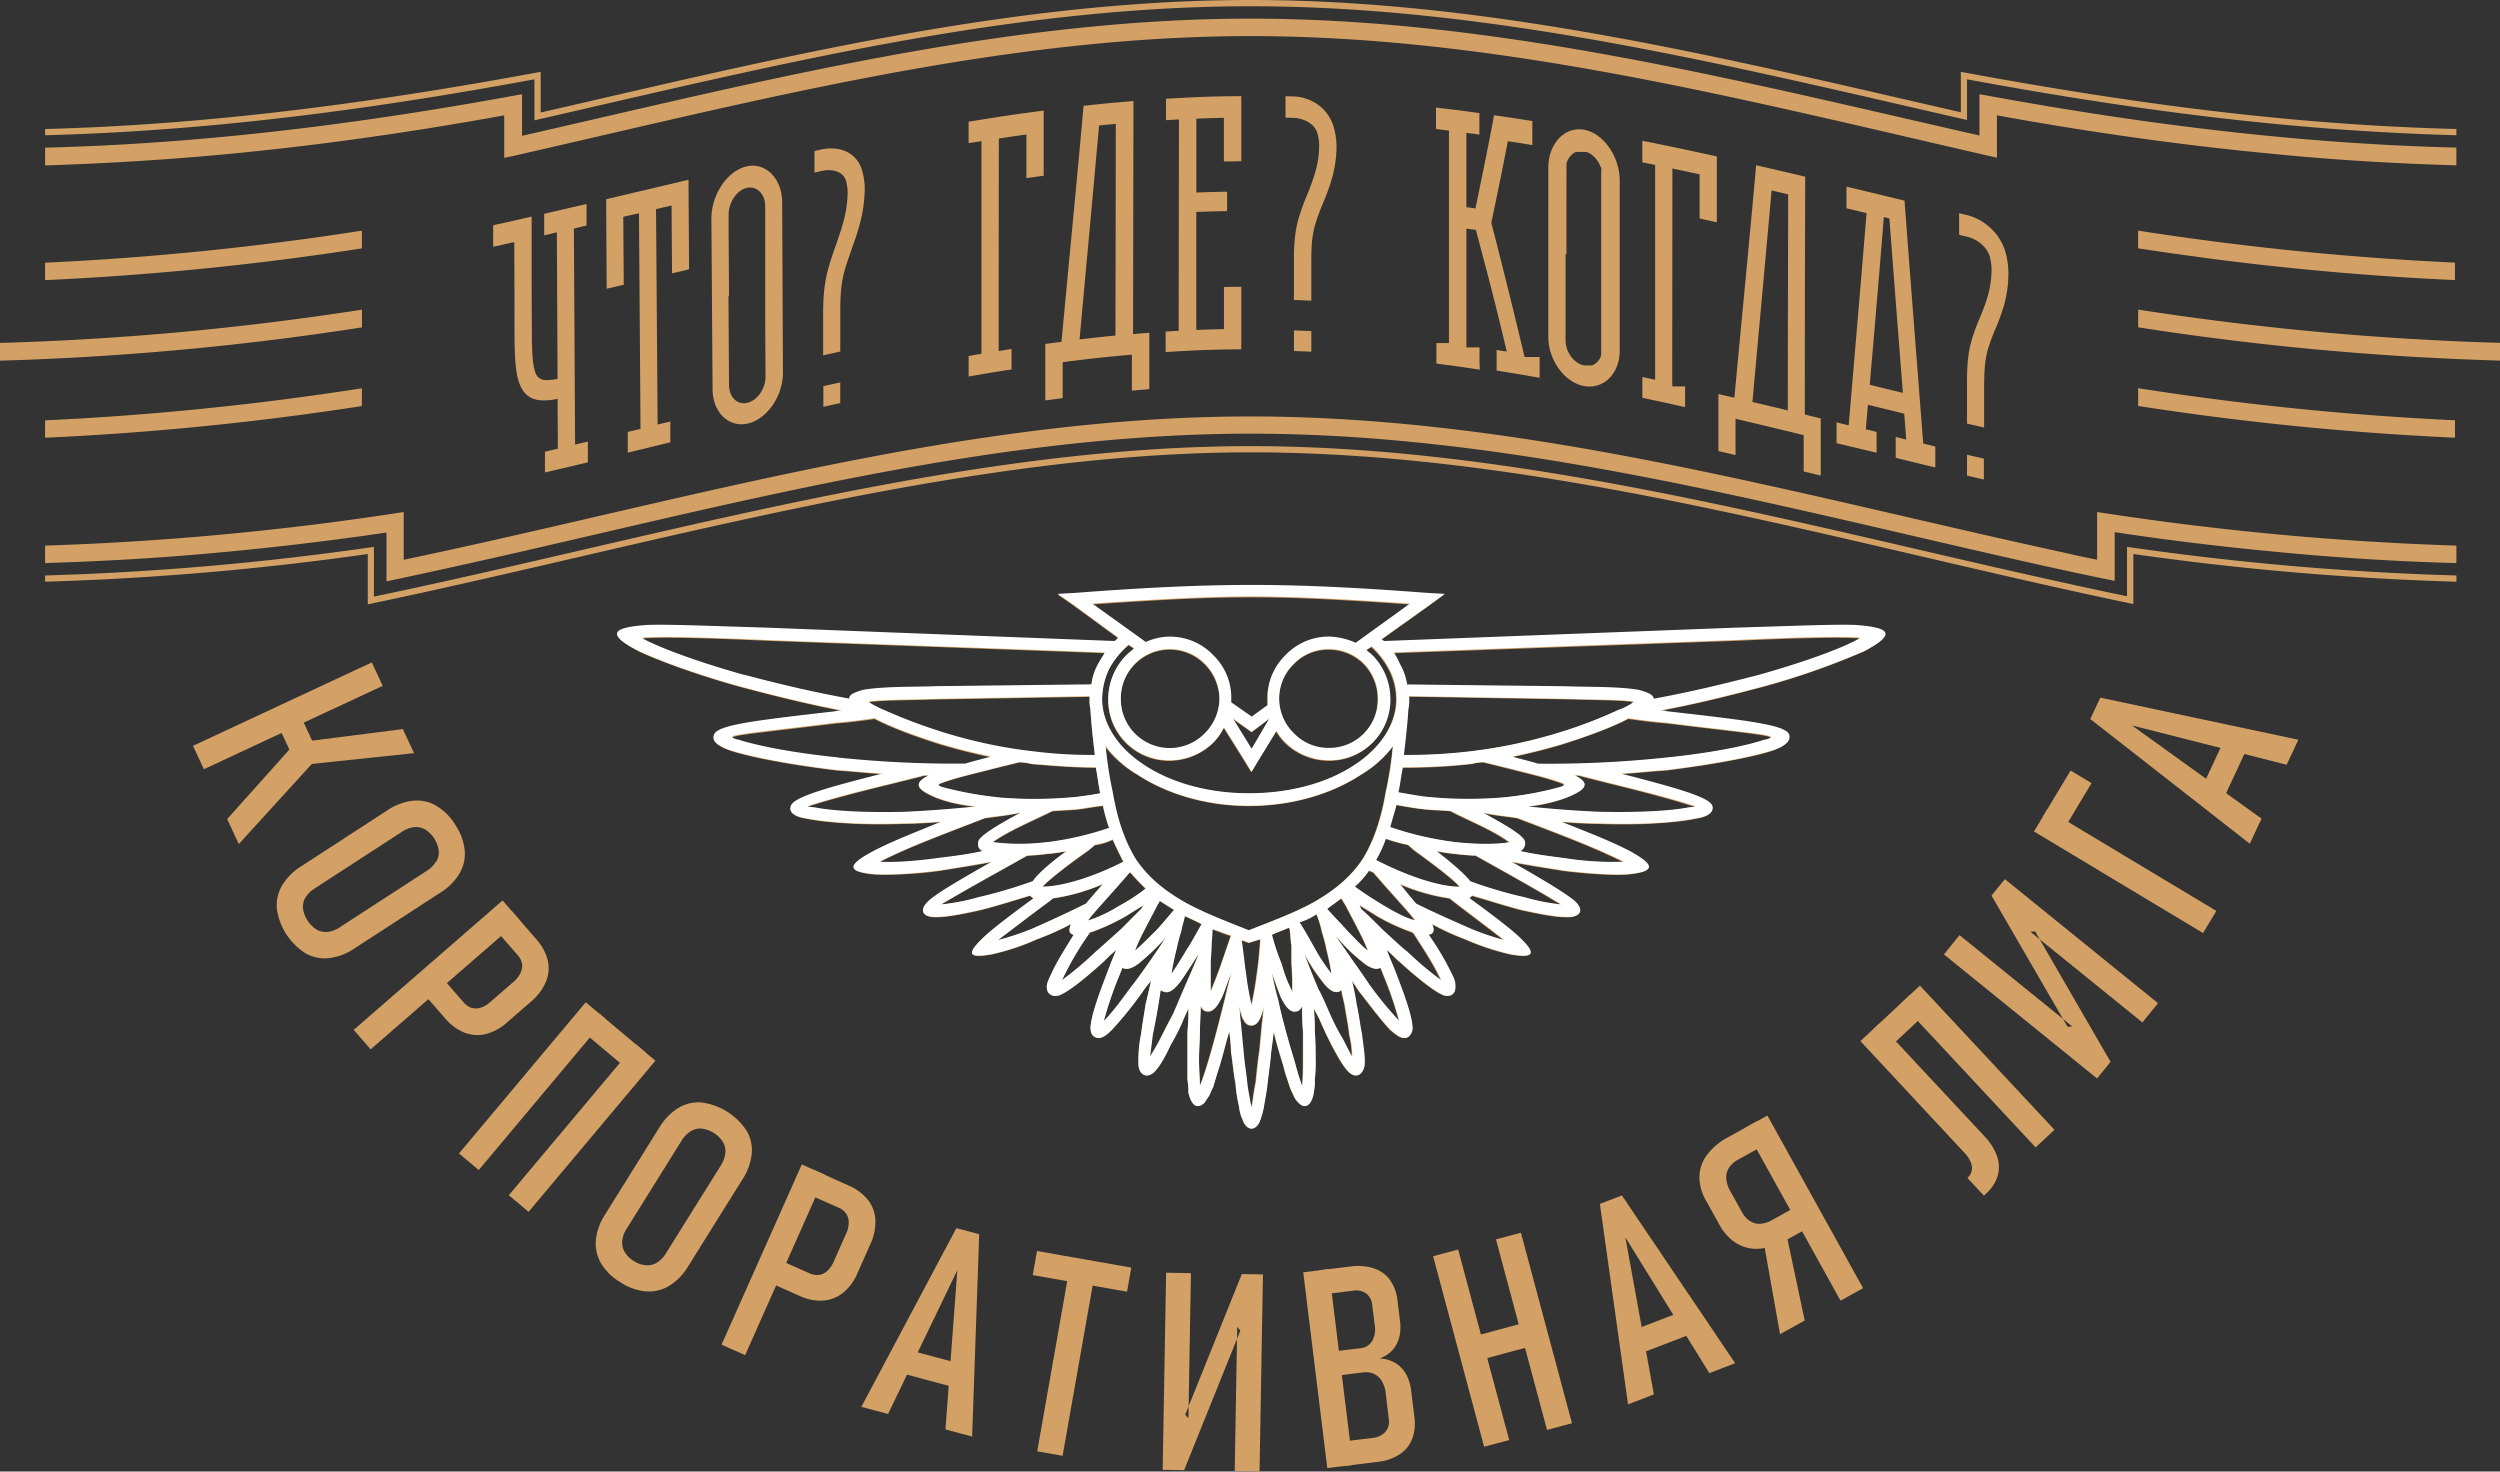 <?xml version="1.0" encoding="UTF-8"?> <svg xmlns="http://www.w3.org/2000/svg" viewBox="0 0 826.27 486.35"><rect x="0" y="0" width="826.27" height="486.35" fill="#333333" stroke="none"/> <defs> <style>.cls-1,.cls-3{fill:#d3a165;}.cls-1,.cls-2{fill-rule:evenodd;}.cls-2{fill:#fff;}</style> </defs> <g id="Слой_2" data-name="Слой 2"> <g id="Слой_3" data-name="Слой 3"> <path class="cls-1" d="M655.68,151.59v6.89c-2.24-.51-3.36-.78-5.57-1.3v-6.9c2.23.54,3.35.79,5.57,1.31m51-43.41a954.4,954.4,0,0,0,119.51,11h.1v-5.86a955.83,955.83,0,0,1-119.61-11v5.88Zm0,26h0a969.32,969.32,0,0,0,104.71,10.48V138.9h0A966.51,966.51,0,0,1,706.66,128.3Zm22.83-48.84q40.78,5.36,81.88,7.23V86.8h0A971.52,971.52,0,0,1,706.66,76.22v5.86l4.89.73h0l1.62.24,1.63.25,1.63.22,1.63.25,1.63.21h0l1.63.23,1.63.23h0l1.62.21,1.63.23h0l1.63.2Zm-609.88,17v5.86a954.08,954.08,0,0,1-119.5,11H0v-5.86a951.7,951.7,0,0,0,119.61-11m0,26v5.86A969,969,0,0,1,14.9,144.67v-5.74a972.36,972.36,0,0,0,104.71-10.6Zm0-52.11v5.86A966.57,966.57,0,0,1,14.9,92.58V86.83h0a969.82,969.82,0,0,0,104.71-10.6ZM14.91,54.65h0V48.8h0c53.13-1.33,105.32-8,157.63-17.67V44.89c79-18,159.26-38.73,240.75-38.73S575.1,26.81,654.22,44.78V31.12c52.19,9.67,104.5,16.34,157.63,17.67v5.86c-20.66-.61-41.21-1.83-61.65-3.9C720,47.87,689.87,43.56,660,38.12v14C579.12,33.7,496.7,11.93,413.28,11.93c-82.53,0-163.69,21.46-243.74,39.63l-2.89.62V38.12c-33,6-66.26,10.67-99.76,13.55-17.26,1.45-34.62,2.47-52,3M613,206.82c-6.75-.3-20,.29-39.36.87l-116.28,4.42-.9-.6,16.46-11.75,4.4-3.23-5.58-.28c-19.38-1.47-38.76-2.65-58.15-2.65s-39.06,1.18-58.44,2.65l-5.57.28,4.69,3.23,15.28,11.18c-.3.27-.59.88-1.19,1.17L253.2,207.69c-19.38-.58-32.31-1.17-39.35-.87-12,.87-12.92,3.22-2.65,8.52,5.57,2.64,17.63,7.33,33.48,11.73,10,2.65,21.44,5.59,33.77,7.94a7.18,7.18,0,0,0-2.35.3c-25.55,2.94-38.76,4.4-39.93,7.64-.89,2.05.87,3.51,4.69,5,5.88,2.05,18.79,4.69,35.84,6.75,4.69.3,9.67.87,15,1.18-19.68,5-29.67,7.93-30.25,10.86-.6,1.77,1.17,3.24,4.7,3.82,5.58,1.17,17.32,2.34,32.59,1.76,3.82,0,8.23-.29,12.33-.59-7.64,3.23-15.55,6.16-22.32,9.69-8.8,4.72-8.8,6.77.3,7.64a128.5,128.5,0,0,0,21.44-1.18c5.3-.87,11.16-1.74,17.33-2.93-10.86,6.16-17.92,10.28-20.85,12.92-3.54,3.24-1.77,5.58,2.93,5.3,2.94,0,7.94-.9,14.39-2.37,4.71-1.18,10.28-2.93,16.16-4.69a4.52,4.52,0,0,0,1.17.89c-7.63,5.57-12.92,9.67-15.57,12-6.74,6.16-6.46,7.95,1.77,6.46a76.8,76.8,0,0,0,15-5,86.17,86.17,0,0,0,11.17-5q-1.32,3.11.87,3.53c-2.63,4.42-5.57,8.81-7.63,13.51-.59,1.19-1.47,2.94-1.17,4.42.3,2.05,2.35,2.65,4.11,2.05,3.82-1.47,11.45-8.22,14.68-11.17a46.57,46.57,0,0,1,4.12-3.8c-1.18,2.63-2.05,5-3,7.33-1.75,4.69-5.27,13.51-5.57,18.22,0,1.46.3,2.63,1.47,3.22,2.05,1.18,4.4-1.18,5.57-2.35a129.8,129.8,0,0,0,10-12.33,31.55,31.55,0,0,1,2.94-3.82c-.59,2.65-1.19,5.3-1.77,7.63-.59,3.83-1.17,7.06-1.47,9.69a43.62,43.62,0,0,0-.88,10.58c.3,3.24,2.93,4.41,5.3,2.06,2-2.06,4.1-6.17,5.28-8.82a62,62,0,0,0,4.41-8.81l1.47-3.24a62.81,62.81,0,0,1-.3,7.65v15.85a22.06,22.06,0,0,1,.3,4.13c.58,2.63,2.05,6.46,5.28,3.51.59-.88,1.17-1.75,1.76-2.65a20,20,0,0,1,1.18-2.64c.58-2.05,1.18-4.11,2.05-6.75,1.18-3.81,2-7.64,3.24-11.45a60.74,60.74,0,0,1,.58,6.76c.58,3.81.87,7.33,1.47,10.27a47,47,0,0,0,1.17,7.64,13.11,13.11,0,0,0,1.18,4.39c.58,1.77,1.75,2.94,2.93,2.94s2.36-1.17,2.94-2.94a28.27,28.27,0,0,0,1.17-4.39c.3-2.06.88-4.69,1.18-7.64s.89-6.46,1.17-10.27c.29-2.05.6-4.4.88-6.76.88,3.81,2.07,7.64,3.24,11.45.58,2.64,1.45,4.7,2.05,6.75a22,22,0,0,0,1.17,2.64,6.81,6.81,0,0,0,1.77,2.65c2.93,3,4.69-.88,5-3.51a17.16,17.16,0,0,0,.29-4.13,44.5,44.5,0,0,0,.3-6.75c0-2.64,0-5.87-.3-9.1a70.06,70.06,0,0,0-.29-7.65l1.76,3.24c1.47,3.52,2.94,6.47,4.11,8.81,1.46,2.65,3.53,6.76,5.58,8.82,2.35,2.35,4.7,1.18,5.3-2.06.27-2.93-.6-7.62-.89-10.58-.6-2.63-.89-5.86-1.76-9.69-.3-2.33-.88-5-1.48-7.63.89,1.17,1.78,2.65,2.64,3.82,3.25,4.12,6.47,8.51,10,12.33,1.48,1.17,3.82,3.53,5.88,2.35a3.76,3.76,0,0,0,1.46-3.22c-.29-4.71-3.82-13.53-5.58-18.22-.88-2.35-2.05-4.7-2.93-7.33,1.48,1.15,2.65,2.63,4.12,3.8,3.22,2.95,10.86,9.7,14.66,11.17,1.78.6,3.54,0,3.82-2.05a7.38,7.38,0,0,0-.87-4.42A91.79,91.79,0,0,0,472,309c1.75-.28,2.05-1.46,1.17-3.53a81.34,81.34,0,0,0,10.87,5,83.67,83.67,0,0,0,15,5c8.24,1.49,8.82-.3,2.07-6.46-2.64-2.35-7.94-6.45-15.56-12,.3-.32.58-.6.88-.89,6.17,1.76,11.44,3.51,16.15,4.69,6.45,1.47,11.74,2.37,14.69,2.37,4.67.28,6.45-2.06,2.92-5.3-3.22-2.64-10-6.76-20.85-12.92,6.17,1.19,12,2.06,17.33,2.93,9.69,1.18,17.33,1.46,21.15,1.18,9.1-.87,9.1-2.92.58-7.64-6.75-3.53-14.68-6.46-22.61-9.69,4.4.3,8.52.59,12.62.59,15.29.58,27-.59,32.31-1.76,3.82-.58,5.27-2.05,5-3.82-.58-2.93-10.87-5.88-30.25-10.86,5.28-.31,10.28-.88,15-1.18,16.75-2.06,30-4.7,35.83-6.75,3.82-1.48,5.29-2.94,4.7-5-1.17-3.24-14.38-4.7-40.24-7.64a5.53,5.53,0,0,0-2.35-.3c12.65-2.35,24.08-5.29,34.08-7.94a244.07,244.07,0,0,0,33.47-11.73c10-5.3,9.1-7.65-2.93-8.52m-252-7.06h0c17.61-1.17,34.95-2.34,52.56-2.34,17.33,0,35,1.17,52.28,2.34L447.9,212.68a22.85,22.85,0,0,0-8.82-2,19.81,19.81,0,0,0-14.38,6.16,19.49,19.49,0,0,0-5.87,14.39v2.07l-5.29,3.8-6.75-4.7v-1.17a19.49,19.49,0,0,0-5.87-14.39,19.83,19.83,0,0,0-14.39-6.16,19,19,0,0,0-7.94,1.77Zm89.57,19.69h0a16.39,16.39,0,0,1,4.69,11.74,16,16,0,0,1-16.16,16.16,15.6,15.6,0,0,1-11.44-4.71,15.94,15.94,0,0,1,0-23.19,15.75,15.75,0,0,1,11.44-4.7,16.3,16.3,0,0,1,11.47,4.7m-31.13,18.21h0l-5.88,10-6.17-10,5,3.51,1.18.89,1.17-.89ZM403,231.19h0a16.44,16.44,0,0,1-5,11.45,16.15,16.15,0,0,1-27.6-11.45A16.19,16.19,0,0,1,398,219.45a16.59,16.59,0,0,1,5,11.74m-30-17.91h0l1.76,1.18c-.88.88-1.76,1.47-2.65,2.34a20.72,20.72,0,0,0-5.87,14.39,20,20,0,0,0,20.27,20.27,20.69,20.69,0,0,0,14.39-5.86,19.52,19.52,0,0,0,3.53-5l7.33,11.74,1.76,2.92,1.77-2.92,6.45-10.57a19.48,19.48,0,0,0,2.94,3.83,20.67,20.67,0,0,0,14.38,5.86,20,20,0,0,0,20.27-20.27,20.68,20.68,0,0,0-5.87-14.39c-.59-.6-1.46-1.16-2.06-1.75l1.77-1.19a28,28,0,0,1,5.87,7.63,21.53,21.53,0,0,1,2.35,9.7c0,8.24-5.28,16.16-13.8,21.73-8.81,5.88-21.15,9.4-34.95,9.4-13.51,0-25.84-3.52-34.66-9.4-8.5-5.57-13.79-13.49-13.79-21.73a23.6,23.6,0,0,1,2.35-10,27.35,27.35,0,0,1,6.46-7.94m113.06,39.35h0a17.54,17.54,0,0,1,4.12-.59l8.22,2.05c5.57,1.47,12.63,3,17.91,5,.59.3.89.59-.88,1.17a112.35,112.35,0,0,1-19.68,3.54,140.69,140.69,0,0,1-24.67-.3c-2.63-.3-5.87-.89-9.1-1.47.58-2.64.87-5.57,1.47-8.22a198,198,0,0,0,22.61-1.18m-22.33-2.93h0c.6-5,1.18-10,1.48-15a14.56,14.56,0,0,0,.29-3.53v-.87l51.7.87c11.14.3,18.79.3,22.3.9.6.27-4.1,2.63-4.68,2.63a154.62,154.62,0,0,1-20,7.63,168.08,168.08,0,0,1-29.37,6.17,177,177,0,0,1-21.75,1.18m7.07,17.9h0c2.63.31,5.57.31,8.51.6,6.17,3.23,14.39,6.47,19.38,10.28-2.94.58-9.41.89-17.62,0a106.94,106.94,0,0,1-21.74-5c.6-2.37,1.48-5,2.06-7.34,3.24.58,6.46,1.18,9.41,1.45M438.5,300.51h0c1.47-1.17,3.23-2.36,4.7-3.52l1.47,2.35c1.48,2.92,2.94,5.56,4.12,7.92a68.76,68.76,0,0,1,3.23,7c-1.77-1.17-3.82-3.51-6.47-6.16-2.05-2.33-4.7-5-7.05-7.63M440,321.94h0a60.75,60.75,0,0,1-5.28-7.92c-1.47-2.64-3.24-5.88-5.28-9.12a19.79,19.79,0,0,0,5.57-2.64l.3.58a33,33,0,0,1,1.46,5,53,53,0,0,1,1.47,5.58c.87,3.53,1.47,6.46,1.76,8.51m7.64-28.77h0a27.17,27.17,0,0,0,4.7-5.3l1.46.59,4.11,4.71c4.7,5.28,7.94,8.8,9.69,11.13-2.64-.56-6.16-2.33-10.56-5-2.95-1.78-6.16-3.82-9.4-6.17m7.05-8.81h0a39.65,39.65,0,0,0,3.22-7.05,55.44,55.44,0,0,0,7.35,2.06l2,1.75c4.41,3.24,12.93,9.4,15,12.05-7.93,0-19.68-4.71-27.6-8.81m-73.12,23.78h0c-2.65,2.65-5,5-6.47,6.16a68.76,68.76,0,0,1,3.23-7c1.17-2.36,2.64-5,4.12-7.92l.87-1.48c1.47.88,3.24,2.06,4.7,2.93-2.35,2.65-4.4,5.29-6.45,7.35m7.34,5.29h0a48.36,48.36,0,0,1,1.46-5.58c.29-1.77.89-3.23,1.19-5,2.05.9,3.8,1.78,5.57,2.64-1.77,2.95-3.23,5.9-5,8.54-2.06,3.52-3.82,6.15-5,7.92a86.48,86.48,0,0,1,1.77-8.51m-18.81-14.09h0c-4.39,2.63-8.21,4.4-10.56,5,1.75-2.33,5-5.85,9.69-11.13l4.11-4.71h.29c1.47,1.77,3.24,3.52,5,5.29a59.14,59.14,0,0,1-8.52,5.59m-25.54-6.17h0c2.35-2.65,10.57-8.81,15.26-12.05l2.07-1.75a19.83,19.83,0,0,0,5.87-1.78c1.18,2.64,2.34,5,3.52,7.35-7.92,4.11-19.08,8.23-26.72,8.23M346,278.48h0a69.94,69.94,0,0,1-17.92,0c5.29-3.81,13.22-7.05,19.67-10.28,2.95-.29,5.59-.29,8.52-.6,2.35-.27,5.29-.87,8.24-1.17a52.42,52.42,0,0,0,2.05,7.34A98.81,98.81,0,0,1,346,278.48m14.39-43.76h0c.3,5,.87,10,1.47,15a153.54,153.54,0,0,1-20.27-1.18,162.32,162.32,0,0,1-29.37-6.17A180.19,180.19,0,0,1,292,234.72c-.29,0-5-2.36-4.7-2.63,3.82-.6,11.45-.6,22.61-.9l50.23-.87v.87a14.56,14.56,0,0,0,.29,3.53M336.89,252h0a23.21,23.21,0,0,1,4.11.59c7.05.59,14.1,1.18,21.16,1.18.58,2.93.87,5.87,1.45,8.51-2.92.58-5.27.88-7.62,1.18a143.86,143.86,0,0,1-25,.3,124.49,124.49,0,0,1-19.68-3.54c-1.47-.58-1.17-.87-.58-1.17,5.28-2,12.34-3.53,17.91-5Zm-91-28.77h0c-15.56-4.42-27.32-8.81-32.91-11.76-.87-.3-.28-.57,1.19-.57,6.75-.3,19.68,0,39.06.88l111.89,4.11c-.58,1.17-1.48,2.34-2.06,3.52a18.09,18.09,0,0,0-2.34,7l-51.1.58c-7.36.32-16.75,0-24.09,1.19-3.23.88-5,1.76-4.7,2.93-12.91-2.35-25-5.27-34.94-7.92M277,250.57h0c-14.68-1.45-26.43-3.8-32.89-5.87-.58,0-2.06-.57-2.06-.88.3-.87,10.58-1.76,34.37-4.7,4.1-.29,8.52-.87,12.62-1.46,5,2.64,12.63,5.57,22,8.52,5,1.46,10.58,2.94,16.46,4.11-2.95.87-5.59,1.46-8.52,2.34a364.93,364.93,0,0,1-42-2.06m21.73,17.93h0c-13.21.28-23.49-.3-29.37-1.48-.58,0-2-.29-2.35-.29a1,1,0,0,1,.6-.3c12-3.82,25.25-6.75,37.89-10h1.46c-4.11,2.05-4.41,3.8-.59,5.86,4.11,2.36,10.29,3.83,16.15,4.41-8.51.87-16.74,1.47-23.79,1.77m26.14,12.91h0c-5.29,1.17-10.28,1.77-15,2.35a100.12,100.12,0,0,1-19.08,1.18c10.28-5.28,23.5-10,34.64-14.39,3.84-.58,7.66-.88,11.46-1.77h.3c-6.47,3.53-13.22,7.36-13.81,9.41-.28,1.47,0,2.64,1.47,3.22m16.45,10h0a157.27,157.27,0,0,1-17.92,5.27A71.49,71.49,0,0,1,311,299c9.42-5.6,19.1-10.86,28.5-16.16a58.56,58.56,0,0,0,6.76-.59,43.38,43.38,0,0,0,6.15-.88c-4.4,3.24-9.1,7-11.15,10m0,15.56h0a86.37,86.37,0,0,1-11.46,3.83c3.53-2.65,8.82-6.76,16.74-12.64l1.47-1.16a64.42,64.42,0,0,0,16.46-4.71c-2.35,2.65-4.12,4.71-5.59,6.46-6.47,3.23-12.34,5.88-17.62,8.22m20.86,7.65h0A117.47,117.47,0,0,1,351,324a101.93,101.93,0,0,1,9.1-15.56l.29-.29h.3a70.89,70.89,0,0,0,11.44-5.3c1.77-1.15,3.82-2.33,5.59-3.5l.28-.3-.88,1.47-6.74,6.75c-2.95,2.65-5.87,5.29-8.22,7.35m12,11.15h0c-2.94,3.83-5.88,8.21-9.4,11.74a123,123,0,0,1,5-14.68l1.18-2.93c1.17.88,3.52.28,6.16-2.07a71.76,71.76,0,0,0,7.35-7l.87-1.18c-1.46,2.64-3.22,5-5,7.63-2.06,2.93-4.12,5.87-6.17,8.52m17,1.18h0c-1.18,2.65-2.35,5.57-3.54,8.21-1.75,3.25-3.22,6.17-4.4,8.51s-2.35,4.13-3.23,5.6c.3-2.37.59-4.69.88-7.06.6-2.94,1.18-5.87,1.77-9.4.28-1.75.58-3.52.88-5.57a2.23,2.23,0,0,0,1.17.58c1.47.6,3.23-.58,5.29-3.23,2.06-2.94,4.11-6.16,6.17-9.41-1.47,3.83-3.24,7.65-5,11.77m13.51,3.52h0c-1.77,7-3.54,14.11-5.59,20.85-.88,2.65-1.47,5-2.63,7.63,0-2.93-.3-5.88-.3-8.81,0-2.64.3-5.56.3-9.1,0-2.63.28-5.58.28-8.52.59,1.18,1.18,1.77,2.05,1.77,2.35.58,4.12-2.94,5-4.69.89-2.07,1.76-4.7,2.94-7.95-.58,2.94-1.47,5.88-2.05,8.82m-1.17-11.74h0c-1.47,4.1-2.65,7-3.53,9.09v-9.39c0-1.77.29-3.81.29-5.87,0-1.48.29-3.22.29-5.29h.3c1.75.59,3.82,1.47,5.87,2.07-1.18,3.5-2.34,6.74-3.22,9.39m13.5,19.37h0c-.29,3.23-.59,6.48-.89,9.4-.57,3.82-.87,7.05-1.17,10-.58,2.92-.89,5.29-1.18,7.34l-.29,1.17-.28-1.17c-.3-2.05-.9-4.42-1.18-7.34s-.89-6.17-1.17-10c-.3-2.92-.6-6.17-.9-9.4-.28-1.76-.28-3.52-.58-5.58l.3,1.18c.88,3.53,2,5.29,3.81,5.29s2.94-1.76,3.82-5.29l.29-1.18c-.29,2.06-.29,3.82-.58,5.58m-6.76-27h0v-.28l1.77.59.58.27.88-.27,2.94-.88v.57c-.3,3.83-.58,7.35-1.17,11.17a99.86,99.86,0,0,1-1.77,10,94.84,94.84,0,0,1-1.76-10c-.59-3.82-.87-7.34-1.47-11.17m2.35-3.52h0c-7.34-2.93-14.39-5.58-20.86-9.1-6.75-3.82-12.33-8.22-16.43-14.39-3.82-6.18-6.17-13.51-7.64-22a126.79,126.79,0,0,1-2.35-15.26A36.74,36.74,0,0,0,376,256.15c9.39,6.17,22.32,10.28,36.71,10.28,14.68,0,27.61-4.11,37-10.28a36.82,36.82,0,0,0,10.56-9.38A122.92,122.92,0,0,1,457.88,262c-1.47,8.52-3.82,15.85-7.63,22-4.1,6.17-9.69,10.57-16.45,14.39-6.46,3.52-13.8,6.17-21.14,9.1m14.39,20.26h0a42,42,0,0,1-3.52-9.09,75.62,75.62,0,0,1-3.24-9.71c1.78-.87,3.83-1.46,5.59-2.35l.29.6c.29,2.07.29,3.81.6,5.29v5.87c.28,4.1.28,7.34.28,9.39m3.52,22.32h0c0,2.93,0,5.88-.29,8.81a78.58,78.58,0,0,1-2.35-7.63c-2.05-6.74-4.11-13.81-5.58-20.85-.88-2.94-1.47-5.88-2.06-8.82,1.18,3.25,2.06,5.88,2.95,7.95.88,1.75,2.64,5.27,5,4.69.89,0,1.47-.59,2.06-1.77a80.65,80.65,0,0,0,.29,8.52Zm13.22-6.47h0a72.93,72.93,0,0,1-4.41-8.51c-1.17-2.64-2.35-5.56-3.82-8.21-1.76-4.12-3.22-7.94-4.69-11.77a64.49,64.49,0,0,0,6.16,9.41c2.05,2.65,3.82,3.83,5.29,3.23.3,0,.58-.29.88-.58.3,2,.88,3.82,1.18,5.57.58,3.53,1.17,6.46,1.47,9.4a28.91,28.91,0,0,1,.87,7.06c-.87-1.47-1.76-3.25-2.93-5.6m18.51-6.16h0a118.28,118.28,0,0,1-9.69-11.74c-1.76-2.65-3.82-5.59-5.89-8.52-1.76-2.63-3.52-5-5.29-7.63l1.19,1.18a50.62,50.62,0,0,0,7.34,7c2.65,2.35,5,2.95,6.17,2.07l1.18,2.93a128.63,128.63,0,0,1,5,14.68M476.09,324h0a117.47,117.47,0,0,1-11.16-9.38c-2.63-2.06-5.27-4.7-8.23-7.35-2.34-2.36-4.68-4.7-7-6.75l-.6-1.47.29.3c1.76,1.17,3.83,2.35,5.6,3.5a70.49,70.49,0,0,0,11.44,5.3l.57.29c3,4.7,6.77,10.29,9.12,15.56m20.85-13.2h0A83.74,83.74,0,0,1,485.8,307c-5.3-2.34-11.47-5-17.93-8.22-1.47-1.75-3.22-3.81-5.29-6.46A64.59,64.59,0,0,0,479,297l1.47,1.16c7.63,5.88,13.22,10,16.44,12.64M515.74,299h0a69.91,69.91,0,0,1-12-2.37,141.08,141.08,0,0,1-17.9-5.27c-2.37-2.94-7.06-6.75-11.18-10a46.66,46.66,0,0,0,5.88.88,69.56,69.56,0,0,0,7.05.59c9.39,5.3,19.08,10.56,28.19,16.16m20.56-14.1h0a101.83,101.83,0,0,1-19.38-1.18c-4.41-.58-9.41-1.18-14.68-2.35a2.77,2.77,0,0,0,1.46-3.22c-.59-2.05-7.34-5.88-13.8-9.41,4.1.89,7.92,1.19,11.46,1.77,11.45,4.4,24.37,9.11,34.94,14.39m22.9-18.51h0c.59,0,.59.3.88.3-.29,0-1.76.29-2.35.29-5.87,1.18-16.43,1.76-29.37,1.48q-11-.45-23.78-1.77c5.58-.58,11.75-2.05,16.15-4.41,3.81-2.06,3.53-3.81-.59-5.86h1.48c12.33,3.22,25.55,6.15,37.58,10m-8.52-27.31h0c23.8,2.94,34.07,3.83,34.37,4.7,0,.31-1.77.88-2.35.88-6.16,2.07-17.91,4.42-32.59,5.87a365,365,0,0,1-42,2.06c-2.92-.88-5.57-1.47-8.51-2.34,5.87-1.17,11.46-2.65,16.45-4.11,9.4-3,17-5.88,22-8.52,4.11.59,8.53,1.17,12.63,1.46m63.16-27.61h0c-5.3,3-17.05,7.34-32.61,11.76-10.29,2.65-22,5.57-34.94,7.92,0-1.17-1.47-2.05-5-2.93-7-1.19-16.76-.87-24.08-1.19l-52.29-.58a18.39,18.39,0,0,0-2.35-6.74,23.32,23.32,0,0,0-2.05-3.82l113.36-4.11c19.09-.88,32.31-1.18,39.06-.88,1.46,0,1.76.27.89.57m198-19.25V190.2A945.52,945.52,0,0,1,703,180.74v16.33c-94.53-19.62-192.77-49.62-289.76-49.62-95.56,0-195,30-289.66,49.73V180.74A945.37,945.37,0,0,1,14.9,190.2v2.06a953,953,0,0,0,106.66-9.16v16.64c94.95-19.82,196.15-50.24,291.71-50.24,98.34,0,196.16,30.22,291.82,50.14V183.1a952.9,952.9,0,0,0,106.76,9.16M14.9,42.64V44.7c54.77-1.45,107.89-8.53,161.74-18.49V39.77C254.43,22,332.92,2.07,413.27,2.07s159,19.81,236.85,37.59V26.21c53.94,10,106.65,17,161.73,18.49V42.64c-56-1.44-108.92-8.73-163.78-18.9V37.1C570.79,19.42,492.91,0,413.27,0S255.76,19.52,178.7,37.19V23.74C124.43,33.8,70.08,41.2,14.9,42.64m508.65.24c-6.49-1.17-11.82,4.73-11.82,12.53V84q0,13.71,0,27.39c0,7.54,5.32,15,11.8,16.2s11.8-4.12,11.8-11.68q0-16,0-31.91V59.66c0-7.81-5.31-15.61-11.8-16.78M517.43,84v28.43c0,3.91,2.75,7.68,6.11,8.34l.16,0H524l.16,0h.6l.15,0h.43l.15,0,.14,0,.14,0,.13,0h0l.13,0,.14,0,.13-.05.14-.06.12-.06.13-.07.12-.06.13-.07.11-.08.12-.08.13-.08.11-.1.11-.07.1-.1h0l.1-.1.12-.1.1-.1h0l.09-.1.1-.1.1-.13.09-.11.09-.12.09-.12.08-.13.08-.13.08-.13.08-.13.06-.15.08-.13.06-.15.07-.14,0-.15.06-.15,0-.15.05-.16,0-.16,0-.16,0-.16,0-.17,0-.17,0-.16,0-.18,0-.17,0-.17v-.19l0-.18V58l0-.19,0-.2,0-.17,0-.2,0-.19,0-.17,0-.19,0-.2,0-.17,0-.19L529.3,56l0-.19-.07-.18,0-.18-.06-.17L529,55.1l-.08-.17-.06-.18-.07-.16-.09-.17-.09-.17-.07-.16-.09-.16-.09-.17-.08-.14-.1-.17-.1-.15-.1-.15-.11-.14-.1-.14-.12-.15-.09-.14-.12-.15-.12-.12-.11-.14-.13-.12-.11-.14-.12-.11-.13-.11-.14-.13-.12-.11-.14-.11-.12-.1-.14-.1-.14-.1-.13-.1-.14-.1-.15-.07-.13-.09-.14-.08-.15-.08-.15-.06-.15-.08-.15-.06-.15,0-.15-.05-.16-.06-.15,0-.16,0-.15,0h0l-.15,0-.15,0-.16,0h-.16l-.15,0h-.61v0H522l-.14,0-.15,0-.13,0-.15,0-.14,0-.14,0-.13,0-.14.05-.13,0-.13.06-.13.08-.13.06-.13.09-.12.07-.11.09-.13.07-.11.09-.12.1-.12.1-.1.1-.11.1-.1.1-.11.11-.1.12-.1.12-.09.11-.1.12-.08.14-.09.12-.07.13-.09.15-.08.13-.07.15-.07.14-.08.15-.06.15-.06.15-.07.15-.06.16-.05.16,0,.16,0,.16-.06.18,0,.16,0,.17,0,.19,0,.16,0,.19,0,.19v.16l0,.2v1.42h0V84ZM246.74,55c-6.43,1.48-11.67,9.47-11.62,17.29l.18,25.39q.1,15.5.21,31c.05,7.6,5.35,12.8,11.73,11.28s11.57-9.23,11.53-16.79l-.12-25.49q-.07-15.37-.14-30.75c0-7.8-5.35-13.4-11.77-11.93m-5.8,42.68v-.86l-.13-20.45v-.22l0-1.57V70.94c0-4,2.67-8.08,6-8.83s6.08,2,6.1,6.06l0,.46V78.77l0,.46v9.2l0,.46v8.3l0,.46v7.84l.1,19c0,3.94-2.66,7.85-6,8.64s-6-1.85-6.06-5.78l-.19-29.47Zm14.78-26.59v.06h0Zm177.69,38.37v6.78c-2.3-.1-3.44-.15-5.75-.22V109.2c2.31.08,3.45.13,5.75.23M489,120.08h0v-5.27l-.07,0h-.23l-.08,0h-.29l-.07,0H488l-.06,0h-.06l-.08,0h-.06l-.12,0h-.38l-.06,0h-.37l-.06,0h-.24l-.06,0h-.31l-.07,0H486l-.06,0h-.14l-.06,0h-.2l-.29,0h-.14l-.07,0-.16,0h-.07l-.11,0h-.05l0-39.25,3.15.43C491.88,91.52,494,99.24,498,116.2c-1.32-.2-2-.31-3.35-.54,0,2.7,0,4.06,0,6.82,5.74.9,8.54,1.38,14.21,2.38V118h-.1l-.09,0h-.19l-.08,0h-.08l-.08,0-.09,0H508l-.09,0h-.24l-.06,0h-.24l-.06,0h-.22l-.08,0h-.28l-.08,0h-.27l-.06,0h-.23l-.06,0h-.21l-.07,0h-.22l-.07,0h-.22l-.08,0-.09,0H505l-.08,0h-.24l-.09,0h-.25l-.09,0h-.17l-.09,0h-.1c-3.51-14.83-7.2-29.62-11-44.4,2.19-10.41,3.3-15.66,5.46-26.93,3.25.47,4.86.75,8.1,1.27V40c-5.05-.8-7.55-1.17-12.65-1.92-2.47,13.08-3.71,19-6.16,30.82-1.19-.19-1.8-.26-3-.43V43.9c1.72.22,2.58.34,4.31.58,0-2.81,0-4.21,0-7.11-5.74-.78-8.6-1.15-14.35-1.82v7.09c1.72.21,2.57.33,4.29.53q0,35.08,0,70.22h-.08l-.08,0h-.3l-.08,0h-.28l-.07,0h-.27l-.06,0h-.39l-.06,0H477l-.05,0h-.31l0,0h-.32l-.05,0h-.51l-.07,0h-.36l-.06,0h-.3l-.07,0h-.16v6.78c5.73.73,8.6,1.14,14.34,2Zm63.68,6.69.06-71.07c3.61.75,5.4,1.14,9,1.92,0,6,0,8.87,0,14.59l5.69,1.26c0-7.09,0-10.67,0-18.16v-3.6c-9.84-2.17-14.76-3.22-24.63-5.19v7.13l4.24.86q0,35.54,0,71l-4.23-.9v6.86c5.63,1.2,8.47,1.81,14.13,3.08v-6.85l-.09,0h-.07l-.08,0-.07,0-.08,0h-.07l-.08,0h-.06l-.07,0-.07,0H556l-.07,0-.07,0h-.19l-.07,0h-.11l-.08,0h-.23l-.07,0-.06,0H555l-.06,0h-.19l-.06,0h-.17l0,0h-.13l-.07,0h-.18l-.06,0-.06,0h-.06l-.08,0h-.25l-.07,0h-.14l-.07,0h-.06l-.08,0h-.07l-.08,0H553l-.29-.06ZM433.4,99.37V87.31c0-2.09,0-4.27.15-6.44a33.32,33.32,0,0,1,1.08-6.49,67.31,67.31,0,0,1,2.62-7.18,77,77,0,0,0,3-8.31,39.49,39.49,0,0,0,1.45-9.17,23.15,23.15,0,0,0-1.07-8.28,14.12,14.12,0,0,0-4.06-6.09,14.53,14.53,0,0,0-4.7-2.66,14.1,14.1,0,0,0-4.79-.83l-2.2-.08V38.9c.87,0,1.32,0,2.2.05a10.22,10.22,0,0,1,3.42.55,9.51,9.51,0,0,1,2.94,1.58,6.25,6.25,0,0,1,1.91,2.77,15,15,0,0,1,.62,5.31,32,32,0,0,1-1.19,7.5,73.88,73.88,0,0,1-2.76,7.7,80.6,80.6,0,0,0-2.88,8,40.52,40.52,0,0,0-1.3,7.85c-.19,2.46-.19,4.75-.19,6.93v12c2.3.08,3.46.13,5.75.24m-59.31,29.72,5.76-.48c0-6.29,0-9.34,0-15.27,0-1.35,0-2,0-3.36-2.15.16-3.22.25-5.36.43q.06-36.69.12-73.44V33.4c-6.58.54-9.89.85-16.48,1.57-2.31,26-4.89,52-7.3,78l-5.35.7c0,1.36,0,2,0,3.4,0,5.92,0,9,0,15.28l5.74-.76c0-4.87,0-7.24,0-11.88,9.14-1.18,13.73-1.69,22.88-2.49,0,4.64,0,7,0,11.87m-34.9-70.23,5.74-.78c0-6.95,0-10.51,0-17.95V36.55c-10,1.3-14.95,2.06-24.81,3.68v7.1c1.69-.27,2.55-.42,4.25-.68q0,35.13,0,70.28c-1.7.28-2.54.43-4.24.74v6.78c5.66-1,8.47-1.46,14.18-2.34v-6.78l0,0h0l-4.25.7q0-35.13.05-70.25c3.63-.56,5.45-.81,9.11-1.32,0,5.94,0,8.8,0,14.43m-61.52,67.51v6.83c-2.22.48-3.34.73-5.58,1.24,0-2.77,0-4.13,0-6.85l5.59-1.22m0-10.21c0-4.92,0-7.36,0-12.21,0-2.13,0-4.36.14-6.58a39.12,39.12,0,0,1,1-6.88c.62-2.48,1.58-5.18,2.56-8,1.06-3,2.15-6.1,2.92-9.18a45.6,45.6,0,0,0,1.42-9.62,21.5,21.5,0,0,0-1.06-8.09,9.72,9.72,0,0,0-4-5,11,11,0,0,0-4.62-1.5,14,14,0,0,0-4.73.31c-.86.2-1.29.28-2.16.46,0,2.91,0,4.32,0,7.13l2.16-.48a10.21,10.21,0,0,1,3.4-.27,7.21,7.21,0,0,1,2.86.87,4.61,4.61,0,0,1,1.9,2.3,14.16,14.16,0,0,1,.61,5.21,38.08,38.08,0,0,1-1.17,7.88c-.72,2.86-1.71,5.71-2.68,8.47-1.06,3-2.08,6-2.79,8.79a47.56,47.56,0,0,0-1.26,8.31c-.17,2.55-.17,4.88-.16,7.11,0,4.85,0,7.29,0,12.23l5.58-1.25M216.82,69.09q.27,35.61.53,71.23c1.68-.4,2.51-.61,4.2-1,0,2.72,0,4.09,0,6.86l-14.07,3.43c0-2.78,0-4.15,0-6.86l4.21-1q-.24-35.62-.51-71.26L206,71.65c.06,9.27.1,13.71.16,22.47-2.27.53-3.39.78-5.65,1.32-.06-10.07-.09-15.17-.15-26,0-1.43,0-2.14,0-3.6l27.21-6.42c0,1.45,0,2.17,0,3.59.08,10.82.11,15.9.17,26-2.25.55-3.37.81-5.62,1.34-.08-8.74-.1-13.15-.16-22.43l-5.17,1.21M404.53,94.87c0,5.46,0,8.23,0,13.9-3.65.09-5.48.13-9.14.29,0-16.2,0-23.52,0-39,4.08-.16,6.09-.22,10.17-.3V63.36c-4.06.06-6.09.12-10.16.28,0-9.43,0-14.2,0-24.42,3.64-.15,5.47-.2,9.1-.27,0,5.93,0,8.78,0,14.42,2.3,0,3.45-.07,5.76-.08V31.78c-9.95.07-14.91.26-24.89.86v7.08l4.29-.25q-.07,34.94-.1,69.88c-1.73.07-2.59.13-4.3.24,0,2.68,0,4,0,6.77,10-.63,15-.83,25-.92V94.78c-2.32,0-3.47,0-5.77.09m1.05-31.51h0Zm196.19,74.93L596.5,137q0-37.53.13-75V58.39c-6.47-1.52-9.71-2.29-16.21-3.78-2.29,25.64-4.81,51.23-7.19,76.84-2.11-.48-3.17-.75-5.28-1.22v3.42c0,6,0,9.08,0,15.44,2.27.52,3.4.78,5.66,1.32,0-4.9,0-7.3,0-12,9,2.13,13.53,3.21,22.52,5.4,0,4.71,0,7.08,0,12l5.64,1.37c0-6.35,0-9.45,0-15.47,0-1.37,0-2.06,0-3.42m-10.92-2.65c-4.65-1.12-7-1.68-11.66-2.78,2.1-23.3,4.27-46.6,6.33-69.92L591,64.23q-.08,35.68-.12,71.41M163,81.58V74.45c5.07-1.12,7.62-1.69,12.71-2.86,0,4.86,0,7.24,0,11.91,0,9.8,0,14.48.07,23.8,0,7.88,0,14.7,1.86,17.11a3.77,3.77,0,0,0,3.26,1.21,19.17,19.17,0,0,0,3.38-.39q-.12-24.23-.23-48.44l-4.19,1c0-2.81,0-4.23,0-7.13l14-3.24c0,2.87,0,4.29,0,7.12-1.67.38-2.51.59-4.19,1q.21,35.69.4,71.4l4.22-1c0,2.73,0,4.1,0,6.87-5.66,1.36-8.48,2-14.18,3.35,0-2.77,0-4.16,0-6.86,1.7-.41,2.55-.6,4.25-1,0-6.72-.05-10-.07-16.49a21.88,21.88,0,0,1-4.49.54c-2.72,0-5.08-.74-6.76-3-2.94-3.89-2.94-11.7-3-20.73,0-9.32,0-14-.06-23.81V80c-2.84.63-4.25,1-7.1,1.58m326,33.23h0Zm-120.22-3.87q.08-35,.12-70l-5.54.52c-2.08,23.58-4.3,47.16-6.44,70.72,4.76-.56,7.12-.82,11.86-1.28m286.93,30.35L650.11,140c0-5,0-7.46,0-12.39,0-2.24,0-4.59.18-7.11a38.47,38.47,0,0,1,1.29-7.85,65.26,65.26,0,0,1,2.79-7.64,65,65,0,0,0,2.67-7.39,32.2,32.2,0,0,0,1.16-7.41,17.73,17.73,0,0,0-.59-5.53,8.85,8.85,0,0,0-1.86-3.16A12.18,12.18,0,0,0,653,79.35a11.65,11.65,0,0,0-3.35-1.22l-2.14-.52V70.47l2.15.51a16.46,16.46,0,0,1,4.67,1.79,18.77,18.77,0,0,1,4.51,3.54,17.65,17.65,0,0,1,3.92,6.8,26.24,26.24,0,0,1,1,8.58,38.52,38.52,0,0,1-1.39,9.12,73,73,0,0,1-2.9,8,59.34,59.34,0,0,0-2.54,6.93,32.25,32.25,0,0,0-1,6.51c-.15,2.19-.15,4.46-.17,6.61v12.39m-39,.65c1.39.33,2.1.52,3.47.86,0,2.72,0,4.09,0,6.87L607,146.47c0-2.79,0-4.16,0-6.88l4,1c2-23.39,4-46.76,5.91-70.15-2.65-.64-4-1-6.64-1.59,0-2.83,0-4.26,0-7.17,7.69,1.84,11.54,2.78,19.19,4.63,2,26.77,4.11,53.51,6.18,80.28,1.6.4,2.4.59,4,1,0,2.74,0,4.12,0,6.91l-13.09-3.18c0-2.79,0-4.15,0-6.89l3.47.85c-.26-3.46-.4-5.18-.66-8.56-4.8-1.18-7.23-1.78-12-2.94-.29,3.25-.43,4.89-.7,8.23m76.45,27.29v15.71c-4.1-.82-8.22-1.74-12.32-2.67-88.16-19.21-176.85-44.7-267.56-44.7-95.06,0-187.42,28-279.8,47.37V169.23A976.48,976.48,0,0,1,14.9,180.33v5.77c17.36-.54,34.73-1.47,52-3,20.35-1.75,40.59-4.12,60.84-7.09v16.13c13.76-2.88,27.64-6,41.61-9.15,80.35-18.39,161.94-39.66,243.94-39.66,81.47,0,161.93,20.75,241.56,39,14.7,3.38,29.39,6.68,44.07,9.65V175.88q25.62,3.87,51.18,6.29c20.55,2.05,41.1,3.39,61.76,3.93v-5.77a978.09,978.09,0,0,1-118.69-11.1m-64.25-39.37c-1.51-19.22-3-38.44-4.46-57.66l-1.84-.44c-1.47,18.48-3.06,36.95-4.66,55.41l11,2.69"></path> <path class="cls-2" d="M613.38,206.56c-6.76-.29-20,.3-39.42.87l-116.47,4.43-.88-.6,16.47-11.77,4.41-3.22-5.58-.3c-19.41-1.48-38.83-2.65-58.23-2.65s-39.14,1.17-58.54,2.65l-5.59.3,4.7,3.22,15.3,11.19a4.38,4.38,0,0,1-1.18,1.18l-115.3-4.43c-19.41-.57-32.34-1.16-39.41-.87-12,.87-12.94,3.23-2.65,8.55,5.59,2.63,17.65,7.32,33.54,11.75,10,2.65,21.47,5.57,33.82,7.94a7.63,7.63,0,0,0-2.35.28c-25.6,2.95-38.82,4.43-40,7.66-.88,2.06.89,3.52,4.71,5,5.88,2.05,18.82,4.7,35.88,6.77,4.71.28,9.71.87,15,1.16-19.71,5-29.72,7.94-30.31,10.89-.58,1.77,1.19,3.22,4.72,3.82,5.58,1.18,17.34,2.34,32.64,1.76,3.83,0,8.25-.28,12.35-.58-7.65,3.22-15.57,6.17-22.35,9.7-8.82,4.72-8.82,6.77.3,7.65,4.12.3,11.75,0,21.47-1.18,5.3-.88,11.18-1.75,17.35-2.95-10.88,6.19-17.94,10.3-20.87,12.94-3.55,3.26-1.78,5.6,2.93,5.31,2.94,0,8-.88,14.42-2.36,4.7-1.17,10.29-2.95,16.17-4.69a5.05,5.05,0,0,0,1.18.88c-7.65,5.58-12.95,9.68-15.59,12.06-6.76,6.17-6.47,7.93,1.76,6.45a77.13,77.13,0,0,0,15-5,87.4,87.4,0,0,0,11.19-5q-1.34,3.11.88,3.55c-2.65,4.4-5.6,8.82-7.66,13.52-.59,1.17-1.46,2.93-1.17,4.41.28,2.06,2.35,2.67,4.12,2.06,3.83-1.47,11.47-8.24,14.7-11.17a53.47,53.47,0,0,1,4.12-3.84c-1.17,2.65-2.06,5-2.94,7.37-1.76,4.7-5.29,13.53-5.58,18.24,0,1.46.29,2.63,1.46,3.22,2.06,1.18,4.41-1.17,5.59-2.35a130.57,130.57,0,0,0,10-12.36,33.72,33.72,0,0,1,2.94-3.82c-.59,2.65-1.17,5.32-1.76,7.64-.59,3.83-1.18,7.08-1.48,9.72a43.07,43.07,0,0,0-.87,10.58c.29,3.24,2.94,4.42,5.29,2.06,2.05-2.06,4.12-6.17,5.3-8.82a61.71,61.71,0,0,0,4.4-8.82l1.48-3.24a62.81,62.81,0,0,1-.3,7.65v15.88a22,22,0,0,1,.3,4.13c.59,2.63,2,6.47,5.29,3.52.58-.89,1.18-1.76,1.77-2.65a19.68,19.68,0,0,1,1.16-2.64c.6-2.05,1.2-4.12,2.07-6.77,1.18-3.82,2.05-7.66,3.23-11.47a56.36,56.36,0,0,1,.6,6.76c.59,3.83.87,7.36,1.47,10.3a47.34,47.34,0,0,0,1.17,7.65,13.18,13.18,0,0,0,1.18,4.4c.58,1.77,1.75,2.94,2.95,2.94s2.34-1.17,2.93-2.94a27.35,27.35,0,0,0,1.17-4.4c.3-2.07.89-4.7,1.19-7.65s.88-6.47,1.18-10.3c.28-2.05.58-4.41.87-6.76.88,3.81,2.06,7.65,3.24,11.47.59,2.65,1.46,4.72,2.06,6.77a23.47,23.47,0,0,0,1.18,2.64,6.88,6.88,0,0,0,1.75,2.65c2.95,2.95,4.7-.89,5-3.52a16.12,16.12,0,0,0,.31-4.13,46.31,46.31,0,0,0,.29-6.77c0-2.64,0-5.87-.29-9.11a65.57,65.57,0,0,0-.31-7.65l1.77,3.24c1.48,3.52,2.94,6.47,4.12,8.82,1.47,2.65,3.53,6.76,5.58,8.82,2.37,2.36,4.72,1.18,5.3-2.06.3-2.93-.58-7.63-.88-10.58-.6-2.64-.88-5.89-1.76-9.72-.29-2.32-.89-5-1.48-7.64.89,1.17,1.77,2.65,2.64,3.82,3.25,4.13,6.48,8.54,10,12.36,1.48,1.18,3.83,3.53,5.9,2.35a3.8,3.8,0,0,0,1.45-3.22c-.28-4.71-3.81-13.54-5.57-18.24-.89-2.36-2.06-4.72-2.93-7.37,1.45,1.19,2.63,2.65,4.1,3.84,3.24,2.93,10.87,9.7,14.69,11.17,1.78.61,3.55,0,3.83-2.06a7.39,7.39,0,0,0-.87-4.41,90.93,90.93,0,0,0-7.93-13.52c1.75-.3,2.05-1.48,1.15-3.55a83.11,83.11,0,0,0,10.89,5,84.86,84.86,0,0,0,15,5c8.25,1.48,8.83-.28,2.07-6.45-2.64-2.38-7.94-6.48-15.59-12.06.3-.31.58-.61.88-.88,6.18,1.74,11.47,3.52,16.19,4.69,6.45,1.48,11.75,2.36,14.7,2.36,4.7.29,6.47-2.05,2.94-5.31-3.24-2.64-10-6.75-20.89-12.94,6.18,1.2,12.07,2.07,17.35,2.95,9.72,1.18,17.36,1.48,21.19,1.18,9.12-.88,9.12-2.93.58-7.65-6.77-3.53-14.7-6.48-22.64-9.7,4.41.3,8.52.58,12.64.58,15.3.58,27.06-.58,32.36-1.76,3.82-.6,5.28-2.05,5-3.82-.59-2.95-10.88-5.88-30.29-10.89,5.28-.29,10.28-.88,15-1.16,16.76-2.07,30-4.72,35.87-6.77,3.82-1.49,5.3-2.95,4.71-5-1.17-3.23-14.41-4.71-40.3-7.66a6,6,0,0,0-2.35-.28c12.65-2.37,24.12-5.29,34.13-7.94a249.39,249.39,0,0,0,33.52-11.75c10-5.32,9.12-7.68-2.94-8.55M361,199.49c17.65-1.16,35-2.35,52.66-2.35,17.34,0,35,1.19,52.34,2.35l-17.93,12.95a22.86,22.86,0,0,0-8.84-2.05,19.75,19.75,0,0,0-14.4,6.17A19.5,19.5,0,0,0,419,231V233l-5.29,3.83-6.77-4.71V231a19.47,19.47,0,0,0-5.9-14.42,19.73,19.73,0,0,0-14.4-6.17,19.47,19.47,0,0,0-7.94,1.76Zm89.72,19.72A16.45,16.45,0,0,1,455.43,231a16.07,16.07,0,0,1-16.18,16.18,15.71,15.71,0,0,1-11.47-4.72,16,16,0,0,1,0-23.23,15.81,15.81,0,0,1,11.47-4.7,16.33,16.33,0,0,1,11.49,4.7m-31.18,18.23-5.88,10-6.18-10,5,3.54,1.2.87,1.17-.87ZM403.08,231a16.53,16.53,0,0,1-5,11.46A16.17,16.17,0,0,1,370.44,231a16.22,16.22,0,0,1,27.64-11.77,16.69,16.69,0,0,1,5,11.77m-30-17.95,1.77,1.17c-.87.91-1.77,1.48-2.64,2.36A20.69,20.69,0,0,0,366.31,231a20.08,20.08,0,0,0,20.3,20.29A20.71,20.71,0,0,0,401,245.4a19.53,19.53,0,0,0,3.55-5l7.34,11.74,1.78,2.93,1.75-2.93,6.47-10.57a18.59,18.59,0,0,0,3,3.83,20.73,20.73,0,0,0,14.4,5.87A20,20,0,0,0,459.54,231a20.71,20.71,0,0,0-5.87-14.42c-.6-.6-1.47-1.17-2.06-1.76l1.76-1.19a28.26,28.26,0,0,1,5.89,7.65,21.46,21.46,0,0,1,2.35,9.72c0,8.23-5.29,16.18-13.82,21.74-8.83,5.91-21.17,9.43-35,9.43-13.52,0-25.87-3.52-34.7-9.43-8.53-5.56-13.82-13.51-13.82-21.74a23.74,23.74,0,0,1,2.35-10,27.69,27.69,0,0,1,6.46-7.95m113.24,39.42a16.64,16.64,0,0,1,4.12-.58l8.25,2c5.58,1.47,12.65,3,17.94,5,.58.29.88.59-.89,1.18a110.06,110.06,0,0,1-19.7,3.53,138.22,138.22,0,0,1-24.71-.29c-2.65-.31-5.88-.89-9.12-1.48.59-2.65.88-5.58,1.47-8.24a200.49,200.49,0,0,0,22.64-1.16M464,249.5c.6-5,1.18-10,1.48-15a14.44,14.44,0,0,0,.29-3.52v-.88l51.77.88c11.17.29,18.82.29,22.35.88.59.29-4.11,2.64-4.7,2.64a152,152,0,0,1-20,7.65,166.81,166.81,0,0,1-29.42,6.17A173.23,173.23,0,0,1,464,249.5M471,267.45c2.64.3,5.59.3,8.52.59,6.18,3.23,14.43,6.47,19.41,10.3-2.93.57-9.41.88-17.65,0a106.25,106.25,0,0,1-21.77-5c.6-2.35,1.48-5,2.07-7.35,3.24.6,6.47,1.18,9.42,1.48m-32.36,32.94c1.47-1.17,3.23-2.34,4.71-3.52l1.46,2.35c1.48,2.94,3,5.59,4.12,7.94a62.34,62.34,0,0,1,3.24,7c-1.76-1.17-3.82-3.52-6.48-6.17-2.05-2.35-4.7-5-7.05-7.65m1.47,21.47a62,62,0,0,1-5.29-7.95c-1.48-2.63-3.25-5.87-5.3-9.1a20.21,20.21,0,0,0,5.59-2.65l.29.58a35.38,35.38,0,0,1,1.49,5c.58,2.07,1.15,3.83,1.46,5.6.87,3.53,1.47,6.48,1.76,8.53M447.79,293a27.19,27.19,0,0,0,4.71-5.3l1.46.6,4.12,4.7c4.71,5.29,7.94,8.82,9.71,11.17-2.65-.58-6.18-2.35-10.59-5-2.94-1.76-6.18-3.82-9.41-6.18m7.06-8.83a39.06,39.06,0,0,0,3.23-7,55.59,55.59,0,0,0,7.36,2.06L467.5,281c4.41,3.24,12.94,9.41,15,12.07-7.94,0-19.7-4.7-27.64-8.83M381.61,308c-2.65,2.65-5,5-6.47,6.17a60.21,60.21,0,0,1,3.23-7c1.17-2.35,2.65-5,4.12-7.94l.88-1.49c1.47.9,3.24,2.08,4.71,2.95-2.35,2.65-4.42,5.29-6.47,7.36m7.35,5.29a54.6,54.6,0,0,1,1.47-5.6c.3-1.76.88-3.22,1.18-5,2.06.89,3.82,1.77,5.59,2.64-1.77,3-3.24,5.9-5,8.53-2.06,3.53-3.81,6.19-5,7.95.3-2.05.89-5,1.77-8.53m-18.82-14.11a44.94,44.94,0,0,1-10.59,5c1.77-2.35,5-5.88,9.71-11.17l4.11-4.7h.3c1.47,1.75,3.22,3.52,5,5.29a61.48,61.48,0,0,1-8.53,5.59M344.55,293c2.35-2.66,10.59-8.83,15.29-12.07l2.06-1.75a19.57,19.57,0,0,0,5.89-1.78c1.17,2.65,2.35,5,3.53,7.35-7.95,4.13-19.12,8.25-26.77,8.25m1.47-14.7a71,71,0,0,1-17.94,0c5.29-3.83,13.24-7.07,19.7-10.3,2.94-.29,5.59-.29,8.54-.59,2.35-.3,5.29-.88,8.23-1.18a55.44,55.44,0,0,0,2.06,7.35A100.9,100.9,0,0,1,346,278.34m14.42-43.84c.29,5,.88,10,1.46,15a150.59,150.59,0,0,1-20.29-1.18,160.88,160.88,0,0,1-29.41-6.17,177.94,177.94,0,0,1-20.31-7.65c-.28,0-5-2.35-4.7-2.64,3.83-.59,11.47-.59,22.65-.88l50.3-.88V231a14,14,0,0,0,.3,3.52M336.9,251.87a21.62,21.62,0,0,1,4.12.58c7.06.58,14.12,1.16,21.17,1.16.6,3,.88,5.89,1.47,8.54-2.93.59-5.29.87-7.64,1.18a141.24,141.24,0,0,1-25,.29,121.37,121.37,0,0,1-19.71-3.53c-1.47-.59-1.17-.89-.58-1.18,5.28-2,12.35-3.52,17.93-5ZM245.72,223c-15.58-4.4-27.36-8.83-32.94-11.77-.89-.28-.3-.58,1.17-.58,6.78-.29,19.71,0,39.12.88l112.07,4.12c-.59,1.18-1.48,2.36-2.07,3.53a18.13,18.13,0,0,0-2.34,7l-51.18.6c-7.36.29-16.76,0-24.13,1.17-3.23.9-5,1.77-4.7,2.95-13-2.35-25-5.3-35-7.95m31.17,27.37c-14.69-1.48-26.47-3.83-32.94-5.9-.58,0-2-.58-2-.88.3-.88,10.58-1.77,34.41-4.7,4.11-.3,8.53-.89,12.65-1.48,5,2.65,12.65,5.61,22.05,8.54,5,1.46,10.6,2.94,16.49,4.12-2.95.87-5.6,1.45-8.54,2.35a366.46,366.46,0,0,1-42.07-2m21.77,17.94c-13.24.28-23.52-.3-29.41-1.47-.59,0-2.06-.3-2.35-.3a1,1,0,0,1,.59-.3c12.05-3.83,25.3-6.77,37.94-10h1.48c-4.13,2.05-4.42,3.82-.6,5.88,4.12,2.35,10.3,3.82,16.17,4.42-8.53.88-16.75,1.47-23.82,1.77m26.17,12.93c-5.28,1.17-10.28,1.77-15,2.34-8.53,1.18-15.3,1.49-19.12,1.18,10.29-5.28,23.53-10,34.71-14.4,3.82-.6,7.65-.87,11.47-1.77h.3C330.73,272.15,324,276,323.37,278c-.29,1.47,0,2.64,1.46,3.23m16.49,10a158.67,158.67,0,0,1-17.95,5.29A68.91,68.91,0,0,1,311,298.91c9.42-5.58,19.14-10.87,28.54-16.17a59.78,59.78,0,0,0,6.75-.58,45.24,45.24,0,0,0,6.19-.89c-4.41,3.24-9.12,7.07-11.17,10m0,15.6a88.11,88.11,0,0,1-11.47,3.82c3.52-2.65,8.82-6.78,16.75-12.64l1.48-1.18a64.78,64.78,0,0,0,16.47-4.71c-2.36,2.65-4.11,4.71-5.58,6.47-6.48,3.23-12.37,5.88-17.65,8.24m20.87,7.64A109.46,109.46,0,0,1,351,323.93a101.72,101.72,0,0,1,9.12-15.59l.3-.3h.29a71.34,71.34,0,0,0,11.47-5.3c1.77-1.17,3.82-2.35,5.59-3.52l.29-.31-.89,1.48-6.75,6.77c-2.95,2.64-5.89,5.29-8.25,7.35m12.07,11.17c-2.94,3.85-5.89,8.23-9.42,11.77a122.78,122.78,0,0,1,5-14.7l1.18-2.94c1.18.87,3.52.29,6.17-2.06a77.15,77.15,0,0,0,7.37-7.06l.87-1.18c-1.47,2.64-3.22,5-5,7.65-2.06,2.94-4.11,5.87-6.17,8.52m17.05,1.18c-1.18,2.67-2.35,5.59-3.53,8.23-1.76,3.26-3.22,6.18-4.41,8.54s-2.35,4.11-3.23,5.59c.29-2.36.6-4.7.88-7.07.59-2.95,1.19-5.88,1.77-9.4.29-1.77.58-3.55.87-5.6a2.27,2.27,0,0,0,1.18.59c1.47.6,3.24-.59,5.29-3.23,2.06-2.94,4.13-6.18,6.18-9.41-1.47,3.82-3.23,7.65-5,11.76m13.54,3.52c-1.77,7.07-3.54,14.14-5.59,20.89a79.78,79.78,0,0,1-2.65,7.65c0-2.93-.3-5.88-.3-8.83,0-2.64.3-5.57.3-9.11,0-2.63.29-5.58.29-8.53.59,1.18,1.18,1.77,2.06,1.77,2.35.59,4.12-3,5-4.69.89-2.08,1.77-4.73,3-8-.6,2.94-1.48,5.88-2.06,8.81m-1.17-11.75c-1.47,4.12-2.67,7.05-3.54,9.11v-9.41c0-1.77.3-3.82.3-5.88,0-1.46.29-3.23.29-5.29H401c1.77.57,3.84,1.47,5.9,2.06-1.18,3.51-2.35,6.76-3.23,9.41M417.2,338c-.29,3.25-.59,6.5-.88,9.43-.59,3.82-.89,7.07-1.17,10-.59,2.94-.9,5.3-1.2,7.36l-.27,1.18-.3-1.18c-.29-2.06-.9-4.42-1.18-7.36s-.89-6.18-1.17-10c-.3-2.93-.6-6.18-.9-9.43-.28-1.75-.28-3.52-.58-5.57l.3,1.18c.88,3.52,2,5.3,3.83,5.3s2.93-1.78,3.82-5.3l.28-1.18c-.28,2.05-.28,3.82-.58,5.57m-6.77-27v-.3l1.77.59.58.28.9-.28,2.93-.89v.6c-.29,3.81-.59,7.34-1.18,11.17a97.84,97.84,0,0,1-1.75,10,91.18,91.18,0,0,1-1.78-10c-.59-3.83-.87-7.36-1.47-11.17m2.35-3.54c-7.35-2.94-14.4-5.59-20.88-9.12-6.76-3.82-12.36-8.24-16.47-14.41-3.82-6.18-6.17-13.53-7.64-22.07a124.26,124.26,0,0,1-2.35-15.28A36.57,36.57,0,0,0,376,256c9.41,6.18,22.36,10.3,36.76,10.3,14.72,0,27.64-4.12,37.07-10.3a36.7,36.7,0,0,0,10.58-9.4,126.2,126.2,0,0,1-2.35,15.28c-1.47,8.54-3.82,15.89-7.64,22.07-4.12,6.17-9.71,10.59-16.49,14.41-6.45,3.53-13.8,6.18-21.17,9.12m14.42,20.29a42.49,42.49,0,0,1-3.53-9.11,74.45,74.45,0,0,1-3.24-9.7c1.77-.89,3.83-1.48,5.6-2.38l.29.61c.3,2.06.3,3.83.58,5.29v5.88c.3,4.12.3,7.35.3,9.41m3.53,22.35a86.64,86.64,0,0,1-.3,8.83,77.06,77.06,0,0,1-2.35-7.65c-2.05-6.75-4.11-13.82-5.6-20.89-.87-2.93-1.46-5.87-2.05-8.81,1.18,3.23,2.05,5.88,2.95,8,.88,1.74,2.65,5.28,5,4.69.87,0,1.47-.59,2.05-1.77a78.07,78.07,0,0,0,.3,8.53ZM444,343.63a72.74,72.74,0,0,1-4.42-8.54c-1.17-2.64-2.35-5.56-3.83-8.23-1.77-4.11-3.22-7.94-4.7-11.76a65.72,65.72,0,0,0,6.18,9.41c2.05,2.64,3.82,3.83,5.29,3.23.3,0,.58-.29.89-.59.29,2.05.87,3.83,1.17,5.6.59,3.52,1.17,6.45,1.47,9.4a29.07,29.07,0,0,1,.88,7.07c-.88-1.48-1.76-3.25-2.93-5.59m18.52-6.18a119,119,0,0,1-9.7-11.77C451,323,449,320.1,446.9,317.16c-1.76-2.65-3.52-5-5.29-7.65l1.18,1.18a52.8,52.8,0,0,0,7.35,7.06c2.65,2.35,5,2.93,6.18,2.06l1.17,2.94a121,121,0,0,1,5,14.7m13.83-13.52a110.65,110.65,0,0,1-11.18-9.42c-2.65-2.06-5.3-4.71-8.25-7.35-2.34-2.35-4.69-4.71-7-6.77l-.59-1.48.28.31c1.78,1.17,3.83,2.35,5.6,3.52a70.56,70.56,0,0,0,11.47,5.3l.58.3c2.95,4.7,6.77,10.29,9.13,15.59m20.88-13.24A84.57,84.57,0,0,1,486,306.87c-5.3-2.36-11.48-5-17.95-8.24-1.47-1.76-3.23-3.82-5.29-6.47a65,65,0,0,0,16.46,4.71l1.48,1.18c7.64,5.86,13.25,10,16.47,12.64M516,298.91A66.68,66.68,0,0,1,504,296.56,142.34,142.34,0,0,1,486,291.27c-2.37-2.93-7.07-6.76-11.19-10a48.85,48.85,0,0,0,5.89.89c2.65.28,5,.58,7.06.58,9.41,5.3,19.11,10.59,28.24,16.17m20.58-14.12a100.52,100.52,0,0,1-19.41-1.18c-4.4-.57-9.42-1.17-14.69-2.34A2.79,2.79,0,0,0,504,278c-.6-2.07-7.36-5.89-13.83-9.42,4.12.9,7.94,1.17,11.47,1.77,11.47,4.4,24.41,9.12,35,14.4m22.95-18.52c.58,0,.58.3.88.3-.3,0-1.77.3-2.35.3-5.9,1.17-16.47,1.75-29.42,1.47q-11-.45-23.82-1.77c5.58-.6,11.77-2.07,16.17-4.42,3.83-2.06,3.53-3.83-.58-5.88h1.46c12.36,3.23,25.6,6.17,37.66,10M551,238.92c23.83,2.93,34.13,3.82,34.43,4.7,0,.3-1.77.88-2.36.88-6.18,2.07-17.93,4.42-32.65,5.9a366.11,366.11,0,0,1-42.07,2c-2.94-.9-5.57-1.48-8.52-2.35,5.88-1.18,11.48-2.66,16.47-4.12,9.42-2.93,17.07-5.89,22-8.54,4.12.59,8.54,1.18,12.65,1.48m63.25-27.66c-5.3,2.94-17.07,7.37-32.66,11.77-10.3,2.65-22.05,5.6-35,7.95,0-1.18-1.48-2-5-2.95-7.07-1.17-16.77-.88-24.12-1.17l-52.36-.6a18.73,18.73,0,0,0-2.35-6.76,25.43,25.43,0,0,0-2.05-3.82l113.52-4.12c19.12-.88,32.36-1.17,39.12-.88,1.47,0,1.76.3.89.58"></path> <polygon class="cls-1" points="102.18 244.91 133.14 240.97 136.86 248.92 97.8 253.04 102.18 244.91"></polygon> <polygon class="cls-1" points="353.2 420.73 361.6 422.21 351.2 481.15 342.81 479.67 353.2 420.73"></polygon> <polygon class="cls-1" points="342.73 413.47 341.33 421.43 372.5 426.92 373.9 418.95 342.73 413.47"></polygon> <polygon class="cls-1" points="672.25 274.81 676.64 267.51 732.52 301.07 728.13 308.38 672.25 274.81"></polygon> <polygon class="cls-1" points="675.18 269.93 682.11 274.09 691.27 258.83 684.35 254.67 675.18 269.93"></polygon> <polygon class="cls-1" points="96.13 247.2 75.08 270.71 78.92 278.97 103.32 252.2 96.13 247.2"></polygon> <rect class="cls-3" x="62.53" y="232.32" width="65.2" height="8.53" transform="translate(-91.07 62.37) rotate(-25)"></rect> <polygon class="cls-1" points="98.65 235.12 91.35 238.53 98.74 254.39 106.04 250.97 98.65 235.12"></polygon> <path class="cls-1" d="M150.46,272.56a18.52,18.52,0,0,0-6.36-6.3,12.64,12.64,0,0,0-7.7-1.6,19,19,0,0,0-8.49,3.23L99.57,286.31a19,19,0,0,0-6.38,6.41,13.07,13.07,0,0,0-1.68,7.69A20.82,20.82,0,0,0,101,315.08a13,13,0,0,0,7.71,1.59,19,19,0,0,0,8.45-3.21l28.35-18.41a19.06,19.06,0,0,0,6.41-6.43,12.84,12.84,0,0,0,1.66-7.69,18.41,18.41,0,0,0-3.16-8.37m-6.28,12.15a9.16,9.16,0,0,1-3,3.05l-28.81,18.69a9.14,9.14,0,0,1-4,1.55,6.06,6.06,0,0,1-3.66-.75,9.88,9.88,0,0,1-4.52-6.94,6.1,6.1,0,0,1,.8-3.67,9.34,9.34,0,0,1,3.06-3l28.8-18.7a9.32,9.32,0,0,1,4-1.55,6.06,6.06,0,0,1,3.68.74,9.86,9.86,0,0,1,4.51,7,6,6,0,0,1-.82,3.66"></path> <path class="cls-1" d="M145.18,322.05l-6.1,5.32,8,9.15a16.35,16.35,0,0,0,6.44,4.78,11.81,11.81,0,0,0,7,.47,16.48,16.48,0,0,0,7.09-3.88l7.82-6.78a17.74,17.74,0,0,0,5-6.61,11.83,11.83,0,0,0,.61-7.07,16.42,16.42,0,0,0-3.85-7.08l-8-9.18-6.09,5.31,8.07,9.29a5.46,5.46,0,0,1,1.37,2.84,5.06,5.06,0,0,1-.54,3,9.09,9.09,0,0,1-2.4,3l-7.54,6.55a8.67,8.67,0,0,1-3.18,1.88,5.22,5.22,0,0,1-3,.08,5.94,5.94,0,0,1-2.59-1.77Z"></path> <polygon class="cls-1" points="166.11 297.61 116.9 340.38 122.5 346.82 171.7 304.06 166.11 297.61"></polygon> <polygon class="cls-1" points="210.08 345.1 216.61 350.57 174.7 400.52 168.17 395.03 210.08 345.1"></polygon> <rect class="cls-3" x="143.31" y="354.71" width="65.2" height="8.52" transform="translate(-212.2 263.2) rotate(-50.03)"></rect> <polygon class="cls-1" points="197.96 334.92 192.78 341.11 208.13 354 213.31 347.81 197.96 334.92"></polygon> <path class="cls-1" d="M246.7,373.64a20.94,20.94,0,0,0-14.84-9.26,12.71,12.71,0,0,0-7.65,1.8,19.22,19.22,0,0,0-6.32,6.52L200,401.37a18.8,18.8,0,0,0-3.06,8.49,12.92,12.92,0,0,0,1.72,7.68,18.36,18.36,0,0,0,6.41,6.27,18.18,18.18,0,0,0,8.42,3,13,13,0,0,0,7.68-1.82,19.13,19.13,0,0,0,6.28-6.47l17.91-28.68a19,19,0,0,0,3.1-8.53,12.86,12.86,0,0,0-1.74-7.68m-8.42,11.47-18.2,29.13a9.39,9.39,0,0,1-3,3.09,6.09,6.09,0,0,1-3.63.87,9,9,0,0,1-4-1.41,8.57,8.57,0,0,1-3-3,6,6,0,0,1-.82-3.64,9,9,0,0,1,1.49-4.07L225.27,377a9,9,0,0,1,3-3.1,6,6,0,0,1,3.66-.89,9.9,9.9,0,0,1,7,4.4,6.2,6.2,0,0,1,.81,3.66,9.49,9.49,0,0,1-1.47,4.05"></path> <path class="cls-1" d="M256.36,415.86l11.26,5a5.43,5.43,0,0,0,3.08.51,5,5,0,0,0,2.74-1.34,9,9,0,0,0,2.09-3l4.05-9.14a9,9,0,0,0,.93-3.69,5.15,5.15,0,0,0-.8-3,5.49,5.49,0,0,0-2.43-2l-11.25-5,3.28-7.39,11.1,5a16.31,16.31,0,0,1,6.48,4.79,11.66,11.66,0,0,1,2.43,6.67,17.58,17.58,0,0,1-1.72,8.08l-4.22,9.48a16.73,16.73,0,0,1-4.78,6.48,11.73,11.73,0,0,1-6.58,2.55,16.36,16.36,0,0,1-7.85-1.6l-11.09-4.94Z"></path> <polygon class="cls-1" points="265 384.86 272.79 388.33 246.27 447.88 238.48 444.42 265 384.86"></polygon> <polygon class="cls-1" points="316.09 405.91 284.68 464.98 293.51 467.34 316.4 419.82 312.48 472.44 321.3 474.79 323.63 407.93 316.09 405.91"></polygon> <rect class="cls-3" x="304.03" y="442.71" width="8.02" height="19.31" transform="translate(-208.54 633.13) rotate(-75.03)"></rect> <polygon class="cls-1" points="408.08 486.2 408.91 438.56 409.96 439.74 391.36 485.91 384.27 485.79 385.41 420.64 393.61 420.79 392.78 468.76 391.72 467.58 410.43 421.09 417.42 421.2 416.29 486.35 408.08 486.2"></polygon> <path class="cls-1" d="M443,476.54l10.63-1.29a6.46,6.46,0,0,0,4.24-2A5.15,5.15,0,0,0,459,469l-1-8.45a10.06,10.06,0,0,0-1.3-4.1,6.21,6.21,0,0,0-2.58-2.37,6.44,6.44,0,0,0-3.53-.5l-10.18,1.26-1-8,10.18-1.24a5,5,0,0,0,3.91-2.35,8,8,0,0,0,.85-5.34l-.81-6.58a5.43,5.43,0,0,0-2-3.83,5.72,5.72,0,0,0-4.23-.92l-10.27,1.26-1-8,10.15-1.24a17.64,17.64,0,0,1,7.81.58,10.69,10.69,0,0,1,5.38,3.82,14.31,14.31,0,0,1,2.5,6.82l.84,6.85a14.16,14.16,0,0,1-.31,5.5,9.74,9.74,0,0,1-2.35,4.22,10.11,10.11,0,0,1-4.18,2.6,10.64,10.64,0,0,1,5.12,1.39,10,10,0,0,1,3.64,3.65,14.92,14.92,0,0,1,1.76,5.63l1.05,8.55a15,15,0,0,1-.72,7.39,10.53,10.53,0,0,1-4.15,5.07,16.22,16.22,0,0,1-7.25,2.49L444,484.55Z"></path> <polygon class="cls-1" points="430.73 420.5 438.68 485.2 447.14 484.17 439.19 419.46 430.73 420.5"></polygon> <polygon class="cls-1" points="494.43 409.63 502.67 407.42 519.55 470.4 511.3 472.6 494.43 409.63"></polygon> <polygon class="cls-1" points="473.65 415.19 490.51 478.16 498.8 475.95 481.93 412.97 473.65 415.19"></polygon> <polygon class="cls-1" points="486.67 441.79 488.76 449.59 508.08 444.4 505.99 436.61 486.67 441.79"></polygon> <polygon class="cls-1" points="528.77 397.89 536.05 395.1 573.48 450.55 564.95 453.83 537.2 408.96 546.62 460.86 538.08 464.15 528.77 397.89"></polygon> <rect class="cls-3" x="539.9" y="436.21" width="19.31" height="8.02" transform="translate(-121.22 226.05) rotate(-20.99)"></rect> <path class="cls-1" d="M590.11,410l9.46-5.24-3.92-7.05-10.12,5.61a8.51,8.51,0,0,1-3.84,1.15,5.67,5.67,0,0,1-3.38-.95,8.27,8.27,0,0,1-2.64-3l-3.87-7a9.59,9.59,0,0,1-1.26-4.05,5.91,5.91,0,0,1,.91-3.52,8.05,8.05,0,0,1,3-2.67l10.11-5.61-3.92-7.07-9.45,5.24a20.91,20.91,0,0,0-7,5.85,12.44,12.44,0,0,0-2.52,7.17,15.69,15.69,0,0,0,2.18,7.94l4.36,7.85a16.41,16.41,0,0,0,5.68,6.26,12.81,12.81,0,0,0,7.5,1.81,20.33,20.33,0,0,0,8.67-2.76"></path> <polygon class="cls-1" points="582.72 409.42 590.35 407.55 596.47 436.44 588.32 440.96 582.72 409.42"></polygon> <polygon class="cls-1" points="576.69 372.82 584.14 368.69 615.77 425.75 608.31 429.88 576.69 372.82"></polygon> <path class="cls-1" d="M650.26,389.33l5.44,5.83.73-.68a13.11,13.11,0,0,0,3.81-5.81,10.6,10.6,0,0,0-.19-6.46,18.13,18.13,0,0,0-4.1-6.59l-34.83-37.34-6.25,5.81,34.47,37a9.68,9.68,0,0,1,2,3,5,5,0,0,1,.34,2.81,4.51,4.51,0,0,1-1.39,2.38Z"></path> <polygon class="cls-1" points="628.33 331.54 634.55 325.75 679.02 373.41 672.79 379.22 628.33 331.54"></polygon> <polygon class="cls-1" points="619.05 340.2 631.37 328.71 636.89 334.62 624.57 346.11 619.05 340.2"></polygon> <polygon class="cls-1" points="708.08 337.93 713.25 331.56 662.62 290.56 658.21 296 683.34 339.36 684.92 339.26 647.64 309.07 642.48 315.44 693.09 356.44 697.56 350.94 672.63 307.85 671.05 307.95 708.08 337.93"></polygon> <polygon class="cls-1" points="690.86 237.65 743.58 278.86 747.45 270.56 704.62 239.76 755.75 252.76 759.62 244.49 694.16 230.58 690.86 237.65"></polygon> <rect class="cls-3" x="725.56" y="249.65" width="19.31" height="8.01" transform="translate(194.66 812.84) rotate(-65)"></rect> </g> </g> </svg> 